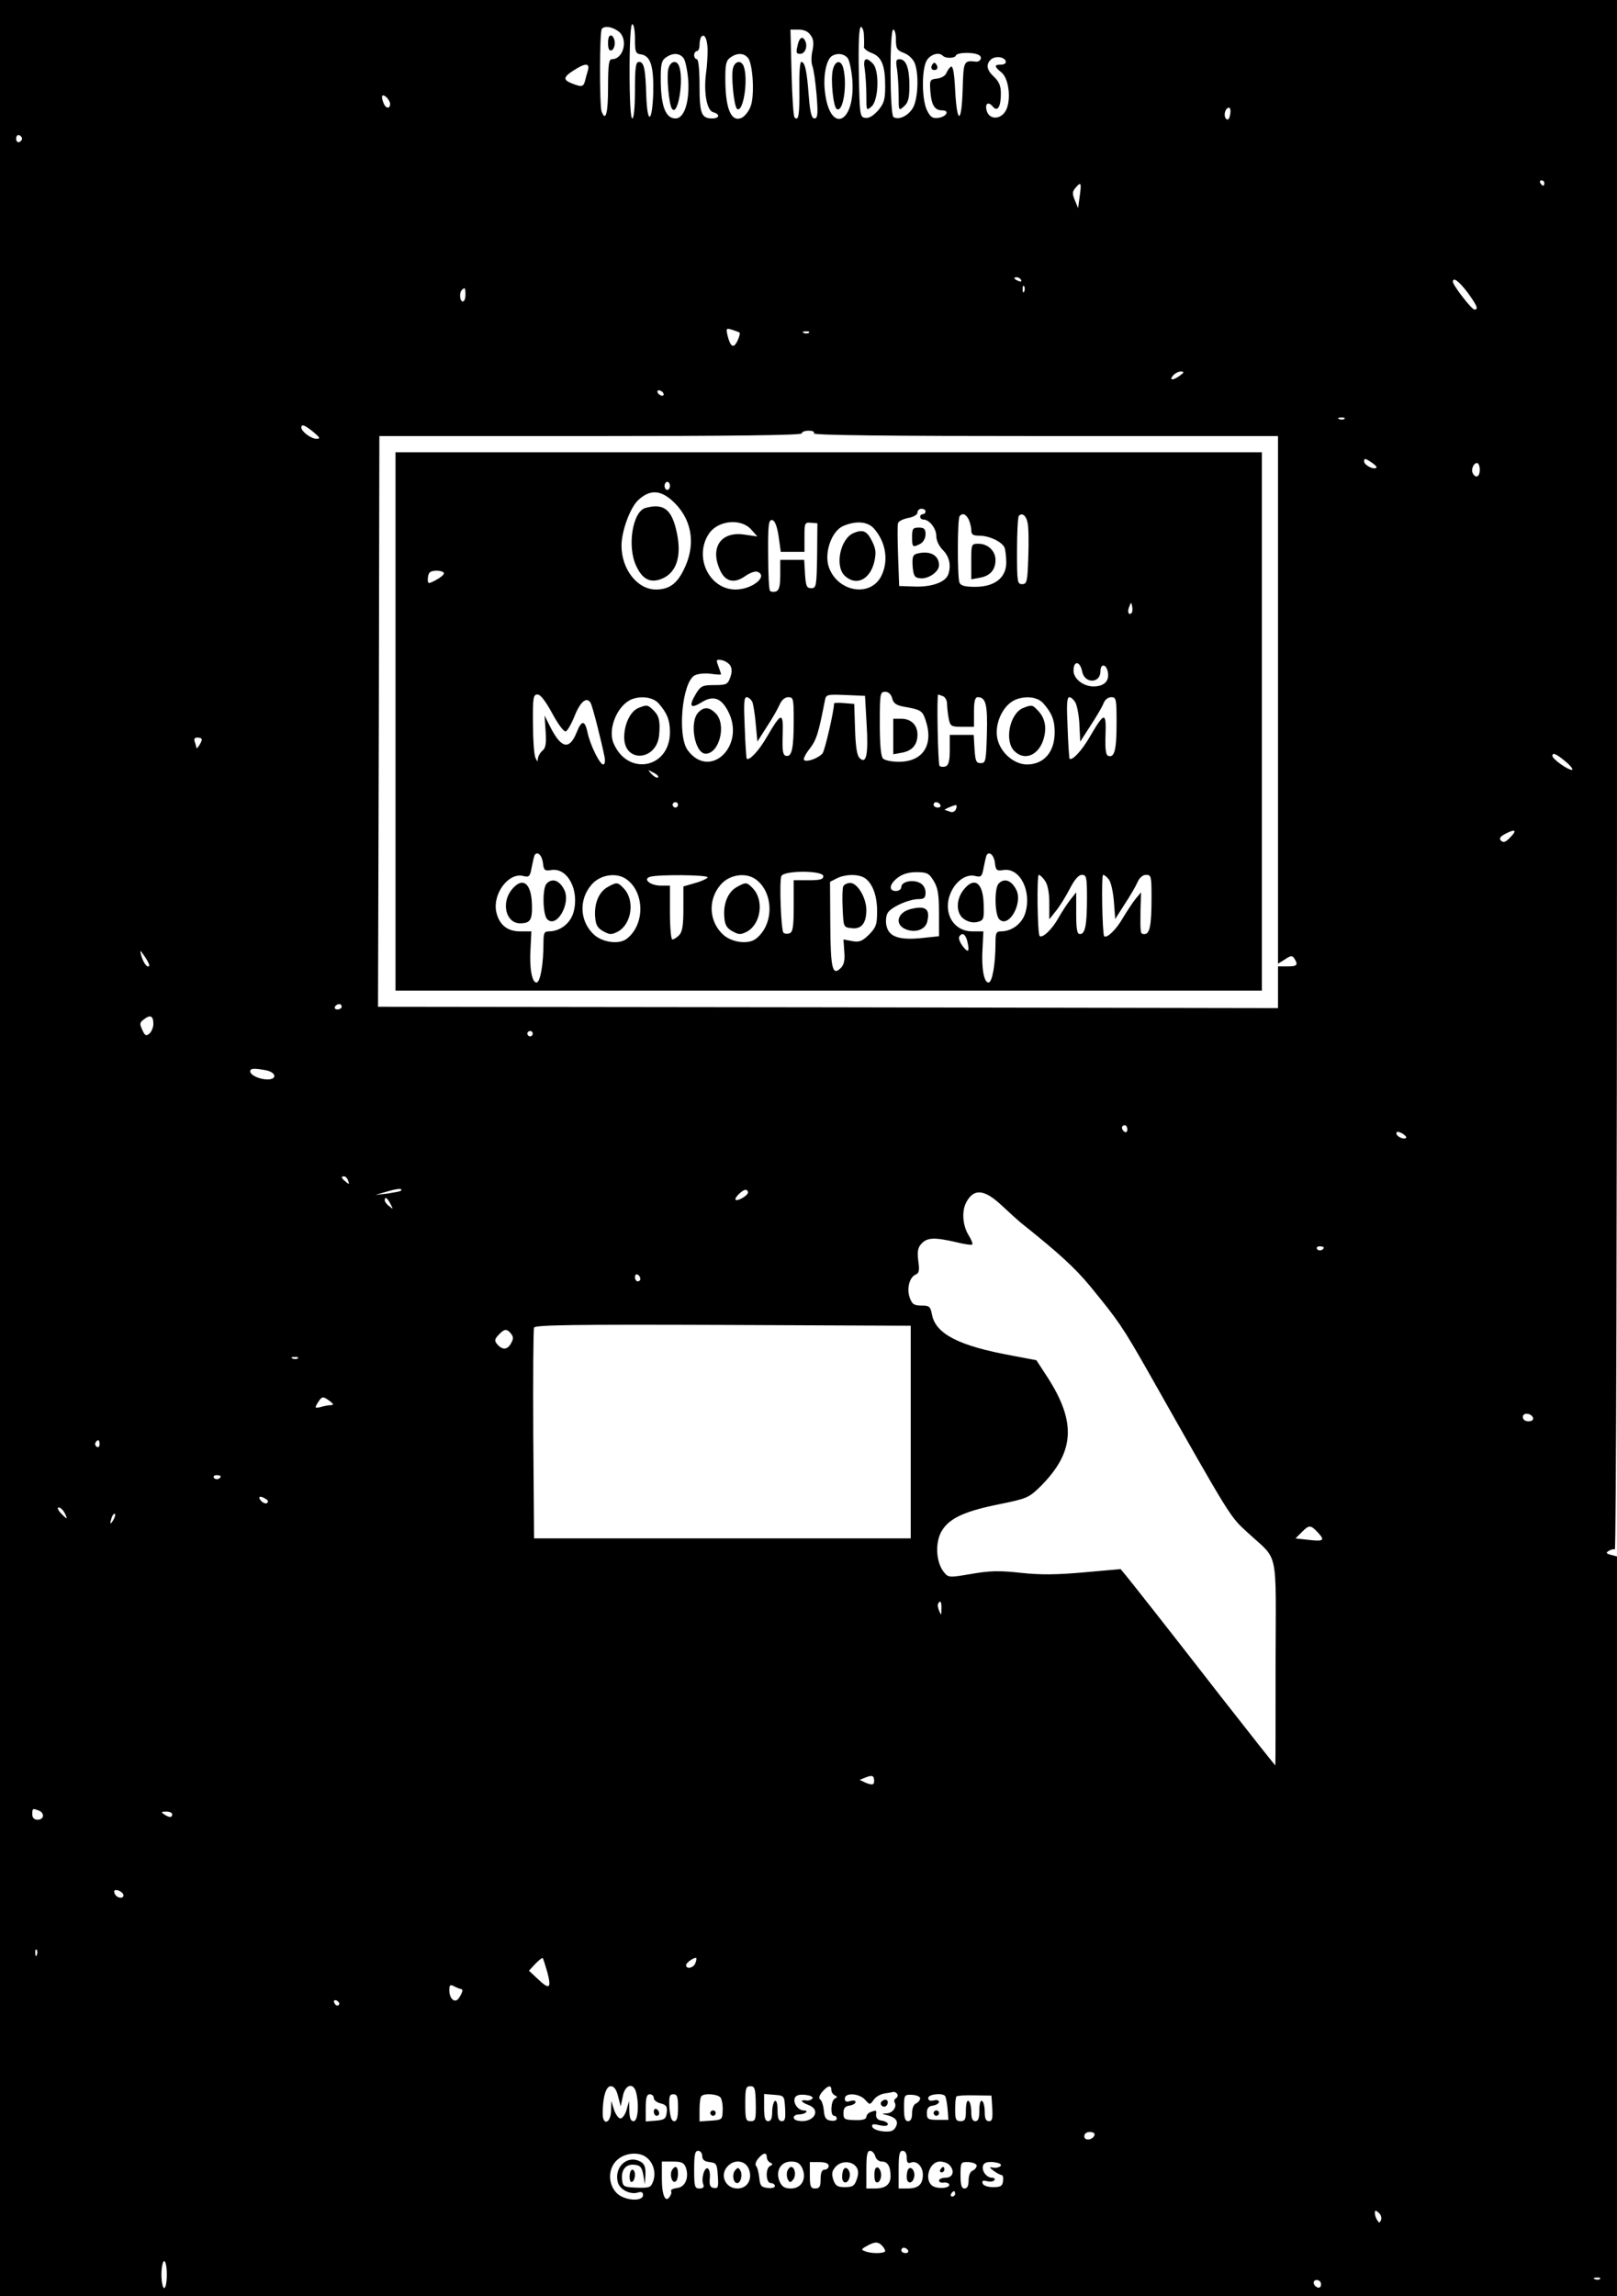 <?xml version="1.0" standalone="no"?>
<!DOCTYPE svg PUBLIC "-//W3C//DTD SVG 20010904//EN"
 "http://www.w3.org/TR/2001/REC-SVG-20010904/DTD/svg10.dtd">
<svg version="1.0" xmlns="http://www.w3.org/2000/svg"
 width="601pt" height="853pt" viewBox="0 0 601 853"
 preserveAspectRatio="xMidYMid meet">

<g transform="translate(0,853) scale(0.1,-0.1)"
fill="#000000" stroke="none">
<path d="M0 4265 l0 -4265 3005 0 3005 0 0 1374 0 1374 -23 6 c-18 5 -19 8 -7
15 8 5 18 7 22 5 5 -3 8 1291 8 2875 l0 2881 -3005 0 -3005 0 0 -4265z m2360
4121 c0 -49 2 -55 22 -58 36 -5 48 -43 46 -143 -4 -113 -22 -120 -26 -10 -3
99 -8 125 -27 125 -12 0 -15 -19 -15 -105 0 -63 -4 -105 -10 -105 -6 0 -10 65
-10 175 0 110 4 175 10 175 6 0 10 -24 10 -54z m-62 28 c38 -27 21 -104 -24
-104 -11 0 -14 -21 -14 -105 0 -97 -9 -129 -24 -89 -8 21 -8 299 1 307 11 12
37 8 61 -9z m913 -16 c1 -18 1 -38 0 -43 0 -6 13 -16 29 -22 37 -14 50 -46 50
-123 0 -49 -4 -64 -26 -90 -18 -20 -34 -30 -48 -28 -20 3 -21 9 -24 171 -2
109 1 167 8 167 5 0 11 -15 11 -32z m-198 1 c11 -14 12 -30 7 -56 -5 -20 -5
-45 -1 -57 5 -11 12 -60 16 -108 6 -73 4 -88 -8 -88 -10 0 -16 20 -21 83 -7
94 -14 127 -28 127 -5 0 -8 -44 -7 -100 1 -97 -3 -122 -18 -106 -4 4 -9 79
-11 166 l-4 160 30 0 c20 0 36 -7 45 -21z m317 -17 c0 -33 4 -39 30 -49 17 -6
34 -23 40 -38 16 -42 12 -133 -7 -166 -18 -30 -53 -46 -72 -34 -14 8 -15 325
-1 325 6 0 10 -17 10 -38z m-700 -37 c0 -22 -2 -62 -6 -88 -9 -71 3 -138 27
-144 26 -7 24 -23 -4 -23 -40 0 -47 18 -47 122 0 59 -4 98 -10 98 -5 0 -10 7
-10 15 0 8 5 15 10 15 6 0 10 11 10 23 0 13 3 27 7 31 12 12 22 -9 23 -49z
m1009 -20 c14 -8 4 -26 -12 -24 -45 5 -46 3 -49 -103 -4 -130 -21 -132 -28 -3
-3 64 -8 92 -16 87 -6 -4 -13 -15 -17 -24 -3 -9 -18 -18 -34 -20 -27 -3 -28
-5 -25 -48 4 -51 16 -70 44 -70 29 0 16 -24 -15 -28 -20 -3 -29 3 -41 27 -21
41 -21 159 0 189 15 21 44 29 58 15 11 -11 45 -10 49 1 5 12 68 13 86 1z
m-1099 -10 c7 -8 15 -46 18 -83 5 -81 -15 -142 -47 -142 -36 0 -53 42 -55 131
-1 69 2 83 18 95 26 18 50 18 66 -1z m240 0 c18 -21 25 -135 11 -177 -6 -19
-22 -40 -35 -46 -37 -16 -58 30 -60 130 -1 68 2 82 18 94 25 18 50 18 66 -1z
m370 0 c7 -8 15 -46 18 -83 11 -162 -84 -202 -102 -42 -7 58 5 118 26 132 20
12 44 9 58 -7z m588 -12 c2 -8 -5 -13 -17 -13 -27 0 -26 -7 1 -29 31 -25 38
-117 11 -150 -22 -27 -58 -23 -66 9 -7 26 7 34 23 14 18 -21 30 -1 30 49 0 28
-7 44 -25 61 -28 26 -31 46 -13 64 15 15 50 12 56 -5z m-1553 -35 c-4 -13 -9
-31 -11 -40 -6 -21 -13 -22 -48 -8 -34 13 -33 24 7 49 43 28 60 27 52 -1z
m-735 -124 c0 -19 -16 -18 -24 2 -11 27 -7 37 9 24 8 -7 15 -19 15 -26z m3122
-40 c-3 -17 -8 -22 -15 -15 -11 11 -3 41 11 41 5 0 7 -12 4 -26z m-4490 -89
c0 -5 -5 -11 -11 -13 -6 -2 -11 4 -11 13 0 9 5 15 11 13 6 -2 11 -8 11 -13z
m5658 -165 c0 -5 -2 -10 -4 -10 -3 0 -8 5 -11 10 -3 6 -1 10 4 10 6 0 11 -4
11 -10z m-1727 -49 l-6 -44 -12 29 c-10 24 -10 32 3 47 20 23 22 19 15 -32z
m-218 -311 c3 -6 -1 -7 -9 -4 -18 7 -21 14 -7 14 6 0 13 -4 16 -10z m1660 -47
c36 -50 41 -63 25 -63 -10 0 -79 89 -80 103 0 20 23 2 55 -40z m-1648 5 c-3
-8 -6 -5 -6 6 -1 11 2 17 5 13 3 -3 4 -12 1 -19z m-2077 -13 c0 -14 -4 -25
-10 -25 -11 0 -14 33 -3 43 11 11 13 8 13 -18z m1019 -141 c2 -2 -1 -16 -8
-30 -14 -30 -26 -24 -37 20 -6 26 -5 28 17 21 13 -4 26 -9 28 -11z m258 0 c-3
-3 -12 -4 -19 -1 -8 3 -5 6 6 6 11 1 17 -2 13 -5z m1379 -159 c-26 -19 -42
-19 -26 0 7 8 20 15 29 15 13 -1 13 -3 -3 -15z m-1921 -65 c3 -5 2 -10 -4 -10
-5 0 -13 5 -16 10 -3 6 -2 10 4 10 5 0 13 -4 16 -10z m2532 -96 c-3 -3 -12 -4
-19 -1 -8 3 -5 6 6 6 11 1 17 -2 13 -5z m-3832 -49 c25 -21 27 -25 11 -25 -20
0 -56 27 -56 42 0 14 13 9 45 -17z m1860 -5 c-4 -7 285 -10 859 -10 l866 0 0
-980 0 -980 26 16 c22 15 27 15 35 3 15 -24 10 -29 -26 -29 l-35 0 0 -77 0
-78 -1672 3 -1673 2 3 1060 2 1060 785 0 c517 0 785 3 785 10 0 6 12 10 26 10
14 0 23 -4 19 -10z m2091 -127 c-9 -10 -46 9 -46 23 0 12 4 12 25 -2 14 -9 24
-19 21 -21z m384 -8 c0 -26 -14 -33 -25 -15 -9 14 1 40 15 40 5 0 10 -11 10
-25z m-4750 -1002 c0 -10 -20 -40 -20 -31 0 3 -3 13 -6 22 -4 11 -1 16 10 16
9 0 16 -3 16 -7z m5070 -83 c19 -16 29 -30 22 -30 -15 0 -72 40 -72 52 0 14
14 8 50 -22z m-208 -282 c-16 -17 -25 -19 -33 -11 -8 8 -4 15 17 26 37 19 44
13 16 -15z m-5058 -477 c-7 -7 -21 12 -29 39 -6 23 -5 23 14 -5 11 -16 18 -31
15 -34z m716 -151 c0 -5 -7 -10 -16 -10 -8 0 -12 5 -9 10 3 6 10 10 16 10 5 0
9 -4 9 -10z m-700 -64 c0 -13 -7 -29 -15 -36 -12 -10 -17 -7 -26 14 -11 23
-10 28 7 40 23 18 34 12 34 -18z m1410 -36 c0 -5 -4 -10 -10 -10 -5 0 -10 5
-10 10 0 6 5 10 10 10 6 0 10 -4 10 -10z m-991 -136 c38 -8 42 -34 5 -34 -29
0 -64 16 -64 30 0 12 15 12 59 4z m3201 -220 c0 -8 -4 -12 -10 -9 -5 3 -10 10
-10 16 0 5 5 9 10 9 6 0 10 -7 10 -16z m1036 -31 c-8 -8 -36 5 -36 17 0 7 6 7
21 0 11 -7 18 -14 15 -17z m-3932 -159 c5 -14 4 -15 -9 -4 -17 14 -19 20 -6
20 5 0 12 -7 15 -16z m195 -38 c-2 -2 -24 -6 -49 -10 l-45 -5 45 13 c41 12 60
12 49 2z m1291 -6 c0 -11 -39 -34 -46 -27 -6 6 25 37 37 37 5 0 9 -4 9 -10z
m943 -48 c29 -27 61 -56 72 -65 143 -114 200 -167 255 -233 106 -129 122 -152
217 -319 313 -553 303 -537 372 -600 115 -106 103 -50 102 -482 0 -208 0 -379
-1 -381 0 -2 -91 113 -202 255 -227 292 -324 414 -353 450 l-20 24 -135 -12
c-101 -9 -161 -10 -235 -2 -80 9 -117 8 -185 -4 -83 -14 -85 -14 -102 7 -28
35 -33 103 -11 147 27 51 83 78 217 105 103 21 110 24 153 66 127 127 134 237
28 403 l-43 66 -90 17 c-197 36 -284 80 -298 152 -6 31 -10 34 -39 34 -28 0
-35 5 -44 30 -12 35 0 77 24 86 11 5 13 16 8 50 -4 35 -2 49 12 64 21 23 48
24 127 6 31 -8 59 -12 62 -9 2 3 -4 19 -15 36 -21 36 -25 87 -8 120 28 53 67
50 132 -11z m-2272 6 c11 -21 11 -22 -4 -9 -10 7 -17 17 -17 22 0 15 9 10 21
-13z m3469 -162 c0 -11 -19 -15 -25 -6 -3 5 1 10 9 10 9 0 16 -2 16 -4z
m-2540 -117 c0 -5 -4 -9 -10 -9 -5 0 -10 7 -10 16 0 8 5 12 10 9 6 -3 10 -10
10 -16z m1005 -569 l0 -395 -700 0 -700 0 -3 385 c-1 212 0 391 3 398 3 10
148 12 702 10 l698 -3 0 -395z m-1486 366 c9 -11 10 -20 1 -35 -12 -24 -30
-27 -48 -9 -16 16 -15 23 4 42 19 20 28 20 43 2z m-792 -92 c-3 -3 -12 -4 -19
-1 -8 3 -5 6 6 6 11 1 17 -2 13 -5z m119 -159 c14 -11 15 -14 4 -15 -8 0 -26
-3 -38 -7 -22 -5 -23 -4 -11 16 16 25 19 25 45 6z m4472 -62 c2 -8 -5 -13 -17
-13 -12 0 -21 6 -21 16 0 18 31 15 38 -3z m-5328 -99 c0 -8 -5 -12 -10 -9 -6
4 -8 11 -5 16 9 14 15 11 15 -7z m450 -118 c0 -11 -19 -15 -25 -6 -3 5 1 10 9
10 9 0 16 -2 16 -4z m169 -85 c8 -5 9 -11 3 -15 -5 -3 -15 1 -22 9 -14 16 -3
20 19 6z m-749 -51 c6 -11 9 -20 7 -20 -2 0 -12 9 -22 20 -10 11 -13 20 -7 20
6 0 16 -9 22 -20z m181 -27 c-12 -20 -14 -14 -5 12 4 9 9 14 11 11 3 -2 0 -13
-6 -23z m4478 -47 c27 -29 20 -33 -39 -26 l-45 5 23 23 c28 28 33 28 61 -2z
m-1400 -283 c0 -25 -1 -25 -8 -8 -5 11 -7 23 -4 28 8 14 13 7 12 -20z m-253
-650 c-3 -4 -16 -1 -28 4 l-23 11 25 10 c19 7 26 6 28 -5 2 -8 1 -17 -2 -20z
m-3102 -99 c23 -9 20 -34 -4 -34 -13 0 -20 7 -20 20 0 22 1 23 24 14z m496
-14 c0 -13 -11 -13 -30 0 -12 8 -11 10 8 10 12 0 22 -4 22 -10z m-182 -297 c6
-19 -25 -16 -32 3 -4 11 -1 14 11 12 9 -2 18 -9 21 -15z m-321 -225 c-3 -8 -6
-5 -6 6 -1 11 2 17 5 13 3 -3 4 -12 1 -19z m1898 -67 c15 -59 7 -64 -38 -21
l-31 29 24 26 c13 13 25 23 27 21 2 -2 10 -27 18 -55z m549 35 c-7 -17 -34
-23 -34 -6 0 9 32 31 38 26 1 -2 0 -11 -4 -20z m-871 -95 c9 -1 7 -11 -7 -33
-14 -22 -36 -5 -36 29 0 19 3 22 18 14 9 -5 20 -9 25 -10z m-452 -54 c-1 -12
-15 -9 -19 4 -3 6 1 10 8 8 6 -3 11 -8 11 -12z m1036 -344 l10 -38 8 38 c8 43
39 52 49 15 12 -46 7 -108 -9 -108 -11 0 -15 11 -16 38 l-1 37 -9 -32 c-5 -18
-16 -33 -23 -33 -7 0 -18 15 -24 33 l-10 32 -1 -37 c-1 -46 -31 -56 -31 -10 0
61 12 102 30 102 12 0 21 -12 27 -37z m512 -28 c1 -59 -1 -65 -19 -65 -18 0
-20 7 -20 65 0 57 2 65 19 65 16 0 19 -8 20 -65z m281 51 c0 -8 6 -17 13 -20
10 -5 10 -7 0 -12 -15 -7 -18 -64 -3 -64 6 0 10 -5 10 -11 0 -6 -10 -9 -22 -7
-18 2 -24 11 -26 38 -2 19 -8 38 -14 41 -6 4 -3 15 8 28 21 24 34 27 34 7z
m245 -15 c3 -5 1 -12 -5 -16 -6 -4 -8 -10 -5 -15 10 -16 -7 -40 -29 -41 -20
-1 -20 -2 -1 -6 35 -9 46 -23 34 -45 -8 -15 -19 -18 -46 -16 -20 2 -38 9 -41
17 -3 10 3 12 27 6 19 -4 31 -3 31 4 0 5 -10 11 -22 13 -15 2 -22 9 -22 21 2
19 2 19 -20 11 -9 -3 -16 -12 -16 -18 0 -9 -15 -13 -42 -12 -39 1 -43 3 -43
26 0 18 6 26 23 28 12 2 22 8 22 13 0 6 -9 7 -20 4 -14 -5 -20 -2 -20 9 0 23
53 20 75 -4 18 -20 18 -20 32 -1 7 11 26 22 41 24 15 2 30 5 34 6 4 0 9 -3 13
-8z m-905 -15 c0 -8 12 -17 26 -20 20 -5 25 -12 22 -34 -3 -23 -8 -27 -40 -30
l-38 -3 0 50 c0 39 4 51 15 51 8 0 15 -6 15 -14z m90 -36 c0 -36 -4 -50 -14
-50 -10 0 -15 15 -18 50 -2 42 0 50 15 50 14 0 17 -9 17 -50z m158 38 c5 -7 9
-29 8 -48 -1 -34 -2 -35 -43 -38 l-43 -3 0 44 c0 24 3 47 7 50 11 12 60 8 71
-5z m240 -40 c2 -38 0 -48 -12 -48 -12 0 -16 11 -16 41 0 24 -4 38 -10 34 -5
-3 -10 -22 -10 -41 0 -24 -5 -34 -15 -34 -11 0 -15 12 -15 51 l0 50 38 -3 c37
-3 37 -3 40 -50z m102 37 c-3 -5 -13 -9 -22 -8 -26 4 -22 -6 7 -17 51 -19 17
-70 -40 -58 -22 4 -19 23 5 23 10 0 22 4 26 8 4 4 0 7 -8 7 -22 0 -41 27 -34
46 4 10 16 14 38 12 18 -2 31 -7 28 -13z m400 0 c0 -7 -7 -15 -15 -19 -9 -3
-15 -18 -15 -36 0 -20 -5 -30 -15 -30 -11 0 -15 12 -15 49 0 49 1 50 30 49 17
-1 30 -7 30 -13z m93 8 c3 -5 7 -26 9 -48 l3 -40 -40 0 c-36 0 -40 3 -40 25 0
18 6 26 23 28 12 2 22 8 22 14 0 6 -9 8 -20 5 -13 -3 -20 0 -20 9 0 15 55 20
63 7z m175 -45 c2 -38 0 -48 -12 -48 -12 0 -16 10 -16 34 0 19 -4 38 -10 41
-6 4 -10 -10 -10 -34 0 -30 -4 -41 -15 -41 -10 0 -15 10 -15 34 0 19 -4 38
-10 41 -6 4 -10 -10 -10 -34 0 -34 -3 -41 -20 -41 -17 0 -20 7 -20 43 0 24 2
46 5 49 3 3 34 5 68 4 l62 -1 3 -47z m380 -100 c-7 -19 -38 -22 -38 -4 0 10 9
16 21 16 12 0 19 -5 17 -12z m-1458 -77 c0 -14 8 -21 28 -23 25 -3 27 -7 30
-51 3 -42 1 -48 -15 -45 -14 2 -17 11 -15 35 2 17 -1 34 -7 37 -12 8 -26 -37
-17 -59 4 -10 -1 -15 -14 -15 -18 0 -20 7 -20 70 0 56 3 70 15 70 8 0 15 -9
15 -19z m643 -1 c3 -12 14 -20 25 -20 21 0 32 -18 32 -54 0 -31 -19 -46 -57
-46 l-33 0 0 70 c0 53 3 70 14 70 7 0 16 -9 19 -20z m117 -5 c0 -18 4 -23 15
-19 22 9 45 -14 45 -45 0 -36 -17 -51 -57 -51 l-33 0 0 70 c0 56 3 70 15 70 9
0 15 -9 15 -25z m-968 1 c26 -19 37 -57 26 -88 -9 -25 -13 -26 -61 -25 -49 2
-52 4 -55 30 -4 37 15 59 47 55 21 -2 27 -10 32 -38 l6 -35 2 37 c1 28 -4 40
-19 48 -48 26 -98 -20 -84 -76 7 -28 46 -48 75 -39 13 4 19 1 19 -9 0 -27 -72
-21 -99 8 -33 35 -31 93 4 123 29 26 80 30 107 9z m448 0 c0 -8 6 -17 13 -20
10 -5 10 -7 0 -12 -19 -8 -17 -64 2 -64 8 0 15 -5 15 -11 0 -6 -12 -9 -27 -7
-24 3 -28 8 -31 38 -2 19 -7 39 -12 44 -4 4 -1 17 8 27 19 23 32 24 32 5z
m-301 -38 c13 -37 -2 -73 -32 -76 -15 -2 -25 -7 -23 -11 3 -4 1 -13 -4 -20
-16 -27 -30 2 -30 65 l0 64 40 0 c33 0 42 -4 49 -22z m233 -3 c17 -38 -3 -75
-41 -75 -46 0 -68 52 -35 84 24 25 63 20 76 -9z m200 0 c17 -39 -3 -75 -42
-75 -23 0 -33 6 -42 25 -17 39 3 75 42 75 23 0 33 -6 42 -25z m98 9 c0 -8 -7
-14 -15 -14 -10 0 -15 -11 -15 -35 0 -28 -4 -35 -20 -35 -17 0 -20 7 -20 49
l0 49 35 0 c23 0 35 -5 35 -14z m104 -6 c7 -11 7 -26 0 -45 -8 -23 -15 -28
-43 -28 -29 0 -36 5 -44 28 -7 22 -5 32 9 48 21 23 62 22 78 -3z m344 10 c22
-22 14 -48 -13 -48 -14 0 -25 -5 -25 -11 0 -5 8 -9 18 -7 9 1 18 -2 20 -7 4
-15 -47 -18 -64 -4 -30 24 -9 89 29 89 13 0 28 -5 35 -12z m102 -3 c0 -7 -7
-15 -15 -19 -9 -3 -15 -18 -15 -36 0 -20 -5 -30 -15 -30 -11 0 -15 12 -15 49
0 49 1 50 30 49 17 -1 30 -7 30 -13z m90 0 c-3 -5 -14 -9 -25 -8 -20 3 -20 3
-1 -12 11 -8 24 -15 29 -15 4 0 7 -10 5 -22 -2 -19 -9 -23 -37 -23 -21 0 -36
6 -39 14 -3 10 1 12 17 8 11 -3 24 -1 27 4 3 5 -1 9 -9 9 -21 0 -40 27 -33 46
4 10 16 14 38 12 18 -2 31 -7 28 -13z m-170 -105 c0 -5 -5 -10 -11 -10 -5 0
-7 5 -4 10 3 6 8 10 11 10 2 0 4 -4 4 -10z m1583 -97 c-5 -12 -7 -12 -14 -1
-5 7 -9 19 -9 27 0 11 3 11 14 1 8 -6 12 -18 9 -27z m-1855 -95 c7 -7 12 -16
12 -20 0 -10 -52 -11 -75 -1 -15 5 -14 8 6 19 30 17 42 17 57 2z m97 -18 c3
-5 -1 -10 -9 -10 -9 0 -16 5 -16 10 0 6 4 10 9 10 6 0 13 -4 16 -10z m-2755
-90 c0 -27 -4 -50 -10 -50 -5 0 -10 23 -10 50 0 28 5 50 10 50 6 0 10 -22 10
-50z m5327 -16 c-3 -3 -12 -4 -19 -1 -8 3 -5 6 6 6 11 1 17 -2 13 -5z m-1037
-20 c0 -9 -5 -14 -12 -12 -18 6 -21 28 -4 28 9 0 16 -7 16 -16z"/>
<path d="M2260 8370 c0 -21 4 -30 13 -27 6 2 12 14 12 27 0 13 -6 25 -12 28
-9 2 -13 -7 -13 -28z"/>
<path d="M3214 8273 c3 -21 6 -65 6 -97 0 -58 0 -59 20 -41 26 24 29 135 4
159 -26 27 -37 19 -30 -21z"/>
<path d="M2966 8368 c-8 -33 -8 -38 8 -38 17 0 28 24 20 45 -9 22 -21 18 -28
-7z"/>
<path d="M3334 8273 c3 -21 6 -65 6 -97 0 -58 0 -59 20 -41 16 14 20 31 20 77
0 65 -12 98 -37 98 -13 0 -14 -7 -9 -37z"/>
<path d="M3465 8290 c-8 -13 -1 -24 14 -19 6 3 7 10 2 18 -6 10 -10 10 -16 1z"/>
<path d="M2484 8274 c-7 -27 2 -130 13 -147 22 -35 46 107 27 157 -9 25 -33
19 -40 -10z"/>
<path d="M2725 8279 c-9 -27 3 -147 15 -154 23 -14 42 112 24 159 -9 23 -31
20 -39 -5z"/>
<path d="M3095 8269 c-8 -36 2 -136 15 -144 24 -15 40 92 24 153 -9 32 -31 27
-39 -9z"/>
<path d="M1470 5850 l0 -1000 1610 0 1610 0 0 1000 0 1000 -1610 0 -1610 0 0
-1000z m1020 875 c0 -8 -4 -15 -10 -15 -5 0 -10 7 -10 15 0 8 5 15 10 15 6 0
10 -7 10 -15z m20 -66 c65 -67 76 -159 30 -248 -25 -51 -55 -71 -102 -71 -69
0 -128 75 -128 163 0 54 32 141 62 169 46 43 88 38 138 -13z m930 -29 c0 -5
-4 -10 -10 -10 -5 0 -10 -4 -10 -10 0 -5 5 -10 12 -10 22 0 48 -33 48 -61 0
-17 10 -38 25 -53 24 -24 31 -58 19 -91 -11 -28 -61 -46 -123 -44 l-59 2 -4
111 c-2 61 -3 117 0 123 2 7 19 15 38 19 19 3 34 12 34 20 0 8 7 14 15 14 8 0
15 -4 15 -10z m160 -29 c5 -11 10 -29 10 -40 0 -17 6 -21 30 -21 37 0 85 -23
94 -45 3 -9 6 -34 6 -55 0 -56 -43 -90 -115 -90 -39 0 -54 4 -59 16 -8 21 -8
239 1 247 11 12 22 8 33 -12z m219 -12 c4 -13 5 -70 3 -126 -3 -94 -5 -103
-23 -103 -18 0 -19 8 -19 123 0 68 3 127 7 131 12 12 27 1 32 -25z m-925 -52
l8 -57 44 0 44 0 0 55 c0 52 1 55 24 53 l24 -2 -1 -121 c-2 -113 -3 -120 -22
-120 -17 0 -20 8 -23 53 l-3 52 -45 0 -44 0 0 -55 c0 -41 -4 -57 -15 -62 -9
-3 -19 -2 -23 2 -4 3 -7 65 -7 136 -1 111 2 129 15 127 10 -2 18 -22 24 -61z
m-103 27 l24 -27 -48 7 c-85 13 -128 -45 -93 -127 19 -48 54 -57 96 -27 17 12
37 19 45 16 42 -16 -19 -66 -81 -66 -99 0 -157 123 -98 209 34 48 117 56 155
15z m456 4 c46 -51 57 -122 28 -179 -42 -80 -164 -57 -195 36 -17 53 11 132
54 151 47 20 89 17 113 -8z m-1597 -168 c0 -5 -13 -16 -30 -25 -28 -15 -30
-14 -30 3 0 10 3 22 7 25 10 11 53 8 53 -3z m2556 -147 c-11 -11 -17 4 -9 23
7 18 8 18 11 1 2 -10 1 -21 -2 -24z m-1492 -195 c7 -12 7 -26 0 -45 -9 -25
-14 -28 -59 -28 -43 0 -50 -3 -67 -30 -29 -48 -23 -60 18 -35 44 28 74 18 100
-32 67 -128 -67 -257 -150 -145 -39 53 -21 253 26 278 11 6 38 9 59 6 22 -3
39 -4 39 -2 0 2 -5 16 -10 30 -9 24 -8 26 11 23 12 -2 27 -11 33 -20z m1308
-22 c8 -46 68 -46 68 0 0 31 23 28 28 -5 5 -32 -15 -51 -54 -51 -38 0 -74 29
-74 58 0 39 24 37 32 -2z m-706 -100 c4 -18 15 -26 42 -31 63 -11 70 -15 81
-47 33 -93 -7 -158 -98 -158 -26 0 -52 5 -59 12 -8 8 -12 52 -12 130 0 111 1
118 20 118 12 0 22 -9 26 -24z m-1263 -57 c21 -39 43 -69 50 -66 6 2 21 28 33
58 21 53 45 72 59 48 7 -11 39 -137 52 -201 3 -16 1 -28 -5 -28 -13 0 -49 74
-58 118 -10 47 -22 48 -40 3 -27 -68 -57 -63 -98 17 l-22 44 4 -59 c3 -46 0
-62 -12 -72 -9 -7 -16 -21 -17 -30 0 -12 -2 -11 -9 4 -5 11 -9 68 -9 128 -1
96 1 107 17 107 11 0 30 -25 55 -71z m1168 -39 c7 -113 -1 -151 -26 -126 -10
9 -15 43 -17 107 l-3 94 -37 3 c-21 2 -38 1 -38 -1 0 -27 -34 -175 -43 -186
-15 -17 -56 -33 -68 -25 -5 3 4 22 20 42 26 34 33 57 57 180 4 22 8 23 77 20
l72 -3 6 -105z m283 104 c9 -3 16 -16 16 -29 0 -12 3 -37 6 -54 6 -29 9 -31
50 -31 l44 0 0 55 c0 40 4 55 14 55 30 0 37 -27 34 -136 -3 -101 -4 -109 -23
-109 -17 0 -20 8 -23 53 l-3 52 -45 0 -44 0 0 -55 c0 -41 -4 -57 -15 -62 -9
-3 -19 -2 -23 2 -6 5 -11 265 -5 265 1 0 8 -3 17 -6z m-1057 -26 c32 -36 43
-63 43 -108 0 -135 -158 -165 -210 -40 -22 54 16 143 70 163 36 13 77 6 97
-15z m349 5 c4 -10 10 -47 13 -83 l6 -65 35 55 c20 30 41 67 48 83 7 16 19 27
32 27 19 0 20 -6 20 -87 0 -104 -7 -135 -28 -131 -12 2 -15 17 -13 77 3 88 -4
87 -59 -7 -30 -52 -66 -90 -75 -80 -1 2 -5 54 -7 116 -4 87 -3 112 7 112 7 0
16 -8 21 -17z m1081 -5 c32 -36 43 -63 43 -108 0 -73 -39 -119 -102 -120 -45
0 -92 37 -108 85 -19 56 14 135 65 156 38 15 81 10 102 -13z m121 0 c6 -13 13
-50 14 -83 l3 -60 38 59 c21 32 43 69 48 82 5 14 17 24 29 24 19 0 20 -6 20
-97 0 -100 -8 -129 -31 -121 -9 3 -12 25 -10 78 3 87 -4 86 -59 -8 -30 -52
-66 -90 -75 -80 -1 2 -5 54 -7 116 -4 84 -3 112 7 112 6 0 17 -10 23 -22z
m-1552 -276 c-4 -3 -14 2 -24 12 -16 18 -16 18 6 6 13 -6 21 -14 18 -18z m74
-102 c0 -5 -4 -10 -10 -10 -5 0 -10 5 -10 10 0 6 5 10 10 10 6 0 10 -4 10 -10z
m975 0 c3 -5 -1 -10 -9 -10 -9 0 -16 5 -16 10 0 6 4 10 9 10 6 0 13 -4 16 -10z
m58 -16 c-3 -8 -12 -13 -20 -10 -8 3 -18 6 -21 7 -8 0 29 17 40 18 4 1 5 -6 1
-15z m-1535 -200 c3 -27 6 -30 32 -26 61 9 105 -78 81 -159 -12 -40 -50 -69
-91 -69 -17 0 -20 -6 -20 -42 0 -80 -12 -148 -26 -148 -17 0 -27 54 -22 129
l3 61 -42 0 c-49 0 -79 26 -89 75 -12 67 47 144 100 131 23 -6 26 -2 32 31 4
21 9 42 11 46 10 17 28 -1 31 -29z m1680 0 c3 -27 6 -30 32 -26 61 9 105 -78
81 -159 -12 -40 -50 -69 -91 -69 -17 0 -20 -6 -20 -42 0 -80 -12 -148 -26
-148 -17 0 -27 54 -22 129 l3 61 -41 0 c-71 0 -111 70 -81 142 19 45 58 72 91
64 23 -6 26 -2 32 31 4 21 9 42 11 46 10 17 28 -1 31 -29z m-638 -49 c0 -12
-13 -15 -55 -15 l-55 0 0 -95 c0 -77 -3 -97 -15 -102 -9 -3 -19 -2 -23 2 -9 8
-16 190 -8 210 8 22 156 22 156 0z m410 -17 c16 -26 20 -51 20 -119 l0 -87
-66 -7 c-82 -8 -120 5 -129 45 -4 16 -2 38 4 48 12 22 79 52 116 52 20 0 25 5
25 25 0 14 -8 29 -21 35 -26 14 -69 5 -69 -15 0 -8 -9 -15 -20 -15 -28 0 -25
25 6 49 18 14 41 21 70 21 39 0 47 -4 64 -32z m-1142 6 c68 -48 70 -168 2
-221 -27 -22 -86 -15 -119 12 -56 48 -62 132 -12 189 32 37 92 46 129 20z
m302 7 c0 -4 -20 -14 -45 -21 l-45 -13 0 -83 c0 -62 -4 -87 -16 -98 -8 -9 -20
-16 -25 -16 -5 0 -9 45 -9 100 l0 100 -34 0 c-39 0 -69 25 -39 33 33 9 213 7
213 -2z m178 -7 c68 -48 70 -168 2 -221 -27 -22 -86 -15 -119 12 -56 48 -62
132 -12 189 32 37 92 46 129 20z m403 6 c30 -17 49 -64 49 -125 0 -50 -4 -60
-30 -87 -26 -25 -36 -29 -63 -24 l-32 6 3 -45 c3 -32 -1 -49 -13 -61 -31 -31
-38 -3 -39 163 l-1 157 25 13 c30 15 75 17 101 3z m673 -12 c10 -14 16 -44 16
-83 l0 -60 24 30 c14 17 37 54 52 83 18 35 33 52 45 52 17 0 19 -8 19 -87 0
-101 -7 -133 -26 -133 -11 0 -14 18 -14 78 l0 77 -20 -25 c-11 -14 -32 -45
-46 -70 -23 -42 -60 -77 -70 -67 -8 8 -11 227 -3 227 4 0 15 -10 23 -22z m237
5 c8 -9 16 -45 19 -81 l5 -66 35 55 c20 30 41 66 48 82 7 16 19 27 32 27 19 0
20 -6 20 -87 0 -101 -7 -133 -26 -133 -16 0 -16 1 -15 90 l2 65 -21 -25 c-11
-14 -32 -46 -47 -71 -24 -42 -59 -76 -69 -67 -7 8 -11 228 -4 228 4 0 14 -7
21 -17z m-527 -225 c11 -43 6 -51 -15 -24 -11 14 -17 30 -14 36 10 17 22 11
29 -12z"/>
<path d="M2399 6643 c-48 -13 -69 -144 -34 -216 23 -50 53 -64 95 -47 54 22
74 83 56 169 -18 88 -48 113 -117 94z"/>
<path d="M3390 6535 c0 -38 2 -40 31 -25 11 6 19 21 19 35 0 20 -5 25 -25 25
-22 0 -25 -4 -25 -35z"/>
<path d="M3407 6473 c-14 -4 -17 -13 -15 -46 3 -35 7 -43 26 -45 30 -5 72 23
72 48 0 38 -34 56 -83 43z"/>
<path d="M3610 6444 l0 -66 33 6 c38 7 57 30 57 66 0 33 -28 60 -63 60 -27 0
-27 -1 -27 -66z"/>
<path d="M3173 6550 c-51 -21 -72 -127 -31 -161 42 -37 93 -11 108 56 7 32 5
47 -9 75 -19 38 -34 44 -68 30z"/>
<path d="M2596 5884 c-35 -35 -14 -154 27 -154 51 1 78 109 37 150 -24 24 -43
25 -64 4z"/>
<path d="M3320 5794 l0 -66 33 6 c38 7 57 30 57 67 0 36 -24 59 -61 59 l-29 0
0 -66z"/>
<path d="M2373 5900 c-30 -12 -53 -60 -53 -109 0 -97 122 -88 130 10 4 49 0
69 -20 89 -22 22 -25 23 -57 10z"/>
<path d="M3803 5900 c-50 -20 -71 -122 -33 -160 39 -39 93 -15 110 49 11 42 3
77 -25 104 -18 19 -21 19 -52 7z"/>
<path d="M2032 5248 c-17 -17 -15 -116 2 -133 35 -35 89 60 63 110 -18 35 -44
44 -65 23z"/>
<path d="M1901 5224 c-39 -50 -20 -124 32 -124 39 0 46 13 44 73 -3 79 -36
101 -76 51z"/>
<path d="M3712 5248 c-17 -17 -15 -116 2 -133 35 -35 89 60 63 110 -18 35 -44
44 -65 23z"/>
<path d="M3581 5224 c-29 -37 -28 -89 3 -109 15 -10 33 -14 49 -10 23 6 25 10
23 66 -2 81 -35 104 -75 53z"/>
<path d="M3385 5153 c-49 -12 -61 -56 -21 -74 35 -16 74 -4 82 26 12 48 -5 62
-61 48z"/>
<path d="M2259 5235 c-33 -18 -51 -61 -47 -111 2 -30 9 -42 31 -54 24 -13 30
-13 55 0 50 29 62 115 21 159 -23 24 -26 25 -60 6z"/>
<path d="M2739 5235 c-33 -18 -51 -61 -47 -111 2 -30 9 -42 31 -54 24 -13 30
-13 55 0 50 29 62 115 21 159 -23 24 -26 25 -60 6z"/>
<path d="M3134 5237 c-3 -8 -4 -45 -2 -83 3 -68 3 -69 33 -72 36 -5 55 18 55
67 0 46 -33 101 -60 101 -11 0 -23 -6 -26 -13z"/>
<path d="M3275 721 c-6 -11 9 -23 19 -14 9 9 7 23 -3 23 -6 0 -12 -4 -16 -9z"/>
<path d="M2430 686 c0 -9 5 -16 10 -16 6 0 10 4 10 9 0 6 -4 13 -10 16 -5 3
-10 -1 -10 -9z"/>
<path d="M2640 680 c0 -5 5 -10 10 -10 6 0 10 5 10 10 0 6 -4 10 -10 10 -5 0
-10 -4 -10 -10z"/>
<path d="M3470 680 c0 -5 5 -10 10 -10 6 0 10 5 10 10 0 6 -4 10 -10 10 -5 0
-10 -4 -10 -10z"/>
<path d="M3250 450 c0 -21 4 -30 13 -27 6 2 12 14 12 27 0 13 -6 25 -12 28 -9
2 -13 -7 -13 -28z"/>
<path d="M3377 473 c-4 -3 -7 -17 -7 -30 0 -28 23 -27 28 1 4 20 -11 40 -21
29z"/>
<path d="M2340 444 c0 -14 4 -23 10 -19 6 3 10 15 10 26 0 10 -4 19 -10 19 -5
0 -10 -12 -10 -26z"/>
<path d="M2496 465 c-7 -19 3 -47 15 -39 12 7 12 54 0 54 -5 0 -11 -7 -15 -15z"/>
<path d="M2732 467 c-12 -15 -7 -47 8 -47 13 0 21 31 12 46 -7 13 -10 13 -20
1z"/>
<path d="M2926 464 c-3 -9 -2 -22 2 -30 7 -13 10 -13 20 -1 12 15 7 47 -8 47
-4 0 -11 -7 -14 -16z"/>
<path d="M3137 473 c-4 -3 -7 -17 -7 -30 0 -28 23 -27 28 1 4 20 -11 40 -21
29z"/>
<path d="M3495 470 c-3 -5 -1 -10 4 -10 6 0 11 5 11 10 0 6 -2 10 -4 10 -3 0
-8 -4 -11 -10z"/>
</g>
</svg>
